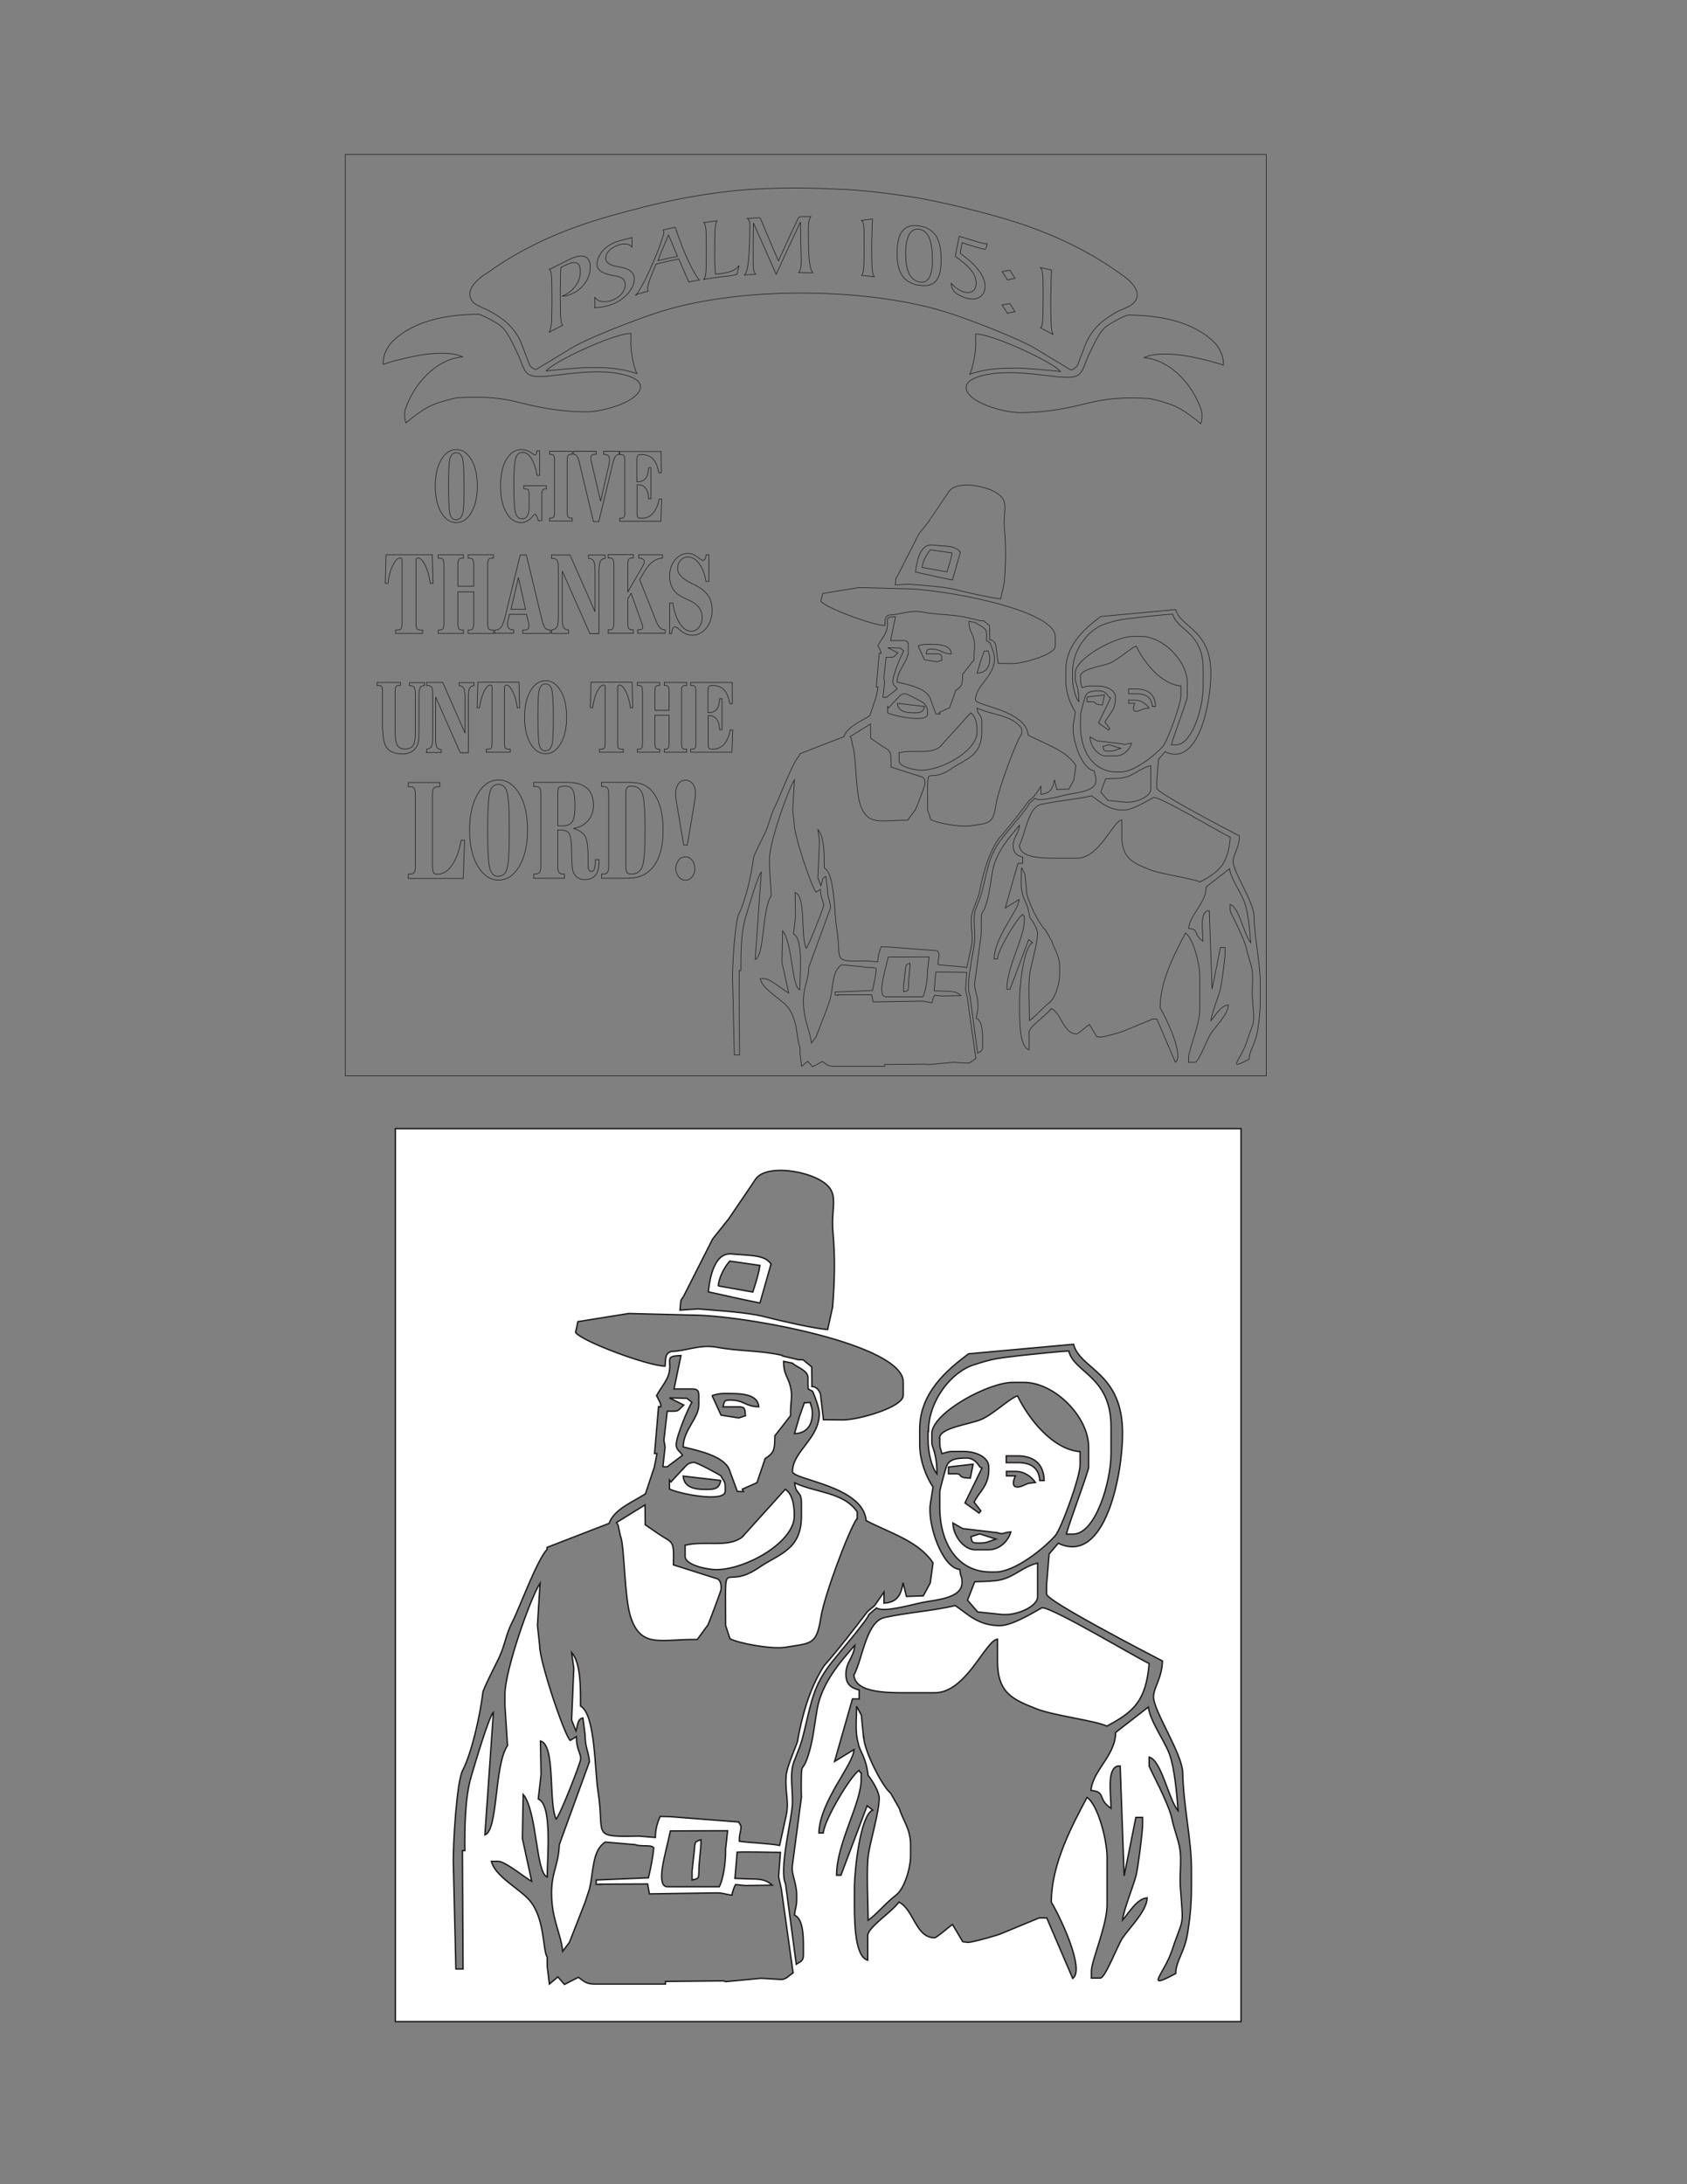 <?xml version="1.0" encoding="UTF-8"?>
<!DOCTYPE svg PUBLIC "-//W3C//DTD SVG 1.1//EN" "http://www.w3.org/Graphics/SVG/1.1/DTD/svg11.dtd">
<!-- Creator: CorelDRAW -->
<svg xmlns="http://www.w3.org/2000/svg" xml:space="preserve" width="8.5in" height="11in" style="shape-rendering:geometricPrecision; text-rendering:geometricPrecision; image-rendering:optimizeQuality; fill-rule:evenodd; clip-rule:evenodd"
viewBox="0 0 8.5 11"
 xmlns:xlink="http://www.w3.org/1999/xlink">
 <rect x="0" y="0" width="8.5" height="11" fill="#808080" stroke="none"/>
 <defs>
  <style type="text/css">
   <![CDATA[
    .str0 {stroke:#1F1A17;stroke-width:0.003}
    .str1 {stroke:#1F1A17;stroke-width:0.007}
    .fil0 {fill:none}
    .fil1 {fill:none;fill-rule:nonzero}
    .fil2 {fill:white}
   ]]>
  </style>
 </defs>
 <g id="Layer_x0020_1">
  <polygon class="fil0 str0" points="1.74,0.778 6.38,0.778 6.38,5.418 1.74,5.418 "/>
  <path class="fil0 str0" d="M4.881 3.112l0.058 0.014 0.016 0 0.031 0.025 0.001 0.071c0.014,-0.001 0.032,0.015 0.032,0.039l0.01 0.08 0.071 0.001c0.054,0 0.217,-0.045 0.217,-0.088l0 -0.048c0,-0.136 -0.574,-0.241 -0.763,-0.241l-0.226 -0.006 -0.183 0.03 -0.009 0.039c0.022,0.032 0.262,0.122 0.322,0.122 0.002,-0.033 0.001,-0.046 0.023,-0.053 0.053,-0 0.101,-0.026 0.164,-0.015 0.087,0.016 0.156,0.011 0.236,0.03zm-0.198 -0.49l-0.054 0.068 -0.106 0.209c-0.006,0.009 -0.009,0.008 -0.01,0.023l-0.002 0.024 0.065 -0.004c0.077,0.006 0.18,0.012 0.241,0.028 0.056,0.014 0.174,0.041 0.225,0.046l0.018 -0.081c0.008,-0.098 0.009,-0.182 0.001,-0.269 -0.009,-0.1 0.032,-0.146 -0.051,-0.19 -0.063,-0.034 -0.194,-0.053 -0.229,-8.66142e-005 -0.01,0.015 -0.098,0.144 -0.099,0.146zm0.156 0.158l-0.04 0.141 -0.06 -0.012 -0.126 -0.028c0.006,-0.056 0.023,-0.142 0.084,-0.136l0.064 0.005c0.039,0.003 0.061,0.009 0.078,0.031zm-0.615 2.232l-0.016 0 0 -0.016 0.188 -0.008c0.009,-0.038 0.016,-0.073 0.019,-0.108 -0.009,-0.013 -0.044,-0.003 -0.066,-0.011l-0.109 -0.01c-0.047,0.032 -0.041,0.102 -0.056,0.169l-0.016 0.048 -0.056 0.145 -0.024 0.032c-0.005,-0.059 -0.04,-0.116 -0.04,-0.209 0,-0.078 0.024,-0.097 0.028,-0.175l0.109 -0.298c-0.003,-0.039 -0.016,-0.05 -0.016,-0.096l-0.008 -0.061c-0.02,0.004 -0.018,0.03 -0.025,0.047l-0.015 -0.04 0.008 -0.187 -0.008 -0.056c0.033,0.038 0.032,0.121 0.032,0.193 0.054,0.028 0.05,0.232 0.063,0.307 0.026,0.161 -0.03,0.165 0.148,0.161l0.059 0.005c0,-0.032 0.009,-0.057 0.017,-0.076l0.035 0.001 0.248 0.019 0.009 0.016c-0.003,0.033 -0.006,0.024 -0.006,0.054 0.031,0.005 0.112,0.008 0.145,0.015l0.022 -0.101c0.014,-0.06 -0.003,-0.084 0.001,-0.151 0.002,-0.029 0.029,-0.087 0.04,-0.122 0.02,-0.112 0.051,-0.206 0.097,-0.274 0.055,-0.062 0.108,-0.132 0.155,-0.194l0.025 -0.021 0.034 -0.05 0 0.04c0.046,-0.004 0.06,-0.026 0.068,-0.073l0.012 0.049 0.061 -0.002 0.025 -0.047 0.01 -0.072c-0.053,-0.079 -0.154,-0.107 -0.241,-0.153 -0.01,-0.126 -0.265,-0.147 -0.265,-0.177 0,-0.073 0.096,-0.118 0.096,-0.209 0,-0.02 -0.017,-0.066 -0.024,-0.08l-0.016 -0.009 -0 -0.015 0 -0.024c0,-0.027 -0.038,-0.037 -0.057,-0.053l-0.032 -0.006c0,0.044 0.014,0.053 0.023,0.084 0.012,0.044 0.001,0.054 0.002,0.111l-0.057 0.072c0,0.054 -0.004,0.061 -0.035,0.082l-0.03 0.086 -0.053 0.024 0.005 0.008 -0.022 -0.001 -0.026 -0.072c-0.015,-0.055 -0.11,-0.075 -0.169,-0.088 0.001,-0.063 0.056,-0.103 0.056,-0.153l0 -0.032c0,-0.018 -0.006,-0.024 -0.024,-0.024l-0.065 -0 0.025 -0.12c-0.064,0.001 -0.03,0.016 -0.045,0.068 -0.007,0.025 -0.031,0.053 -0.044,0.077 0.005,0.009 0.017,0.029 0.016,0.04l-0.009 -0.001 -0.015 0.169 0.009 0.001 -0.009 0.048 -0.032 0.096c-0.044,0.029 -0.113,0.055 -0.131,0.106l-0.224 0.087 0.001 0.006c-0.038,0.041 -0.099,0.209 -0.125,0.261 -0.025,0.049 -0.026,0.081 -0.048,0.128 -0.012,0.025 -0.057,0.113 -0.059,0.126 -0.01,0.085 -0.042,0.222 -0.073,0.281 -0.021,0.041 -0.034,0.262 -0.033,0.329l0.009 0.385 0.026 3.14961e-005 -0.002 -0.425 0.009 -4.72441e-005c-0,-0.078 0,-0.189 0.023,-0.266 0.01,-0.034 0.064,-0.217 0.08,-0.231l-0.031 0.441c0.048,-0.017 0.033,-0.25 0.081,-0.321l-0.009 -0.144 0 -0.04c0,-0.087 0.093,-0.349 0.126,-0.4l-0.009 0.152 0.008 0.073c0,0.06 0.092,0.328 0.11,0.341l0.022 -0.014c0,0.045 0.016,0.059 0.016,0.08 0,0.013 -0.077,0.208 -0.088,0.217 -0.029,-0.059 -0,-0.266 -0.056,-0.281l0.002 0.121 -0.01 0.088c0.051,0.021 0.032,0.212 0.032,0.281 -0.042,-0.015 -0.036,-0.237 -0.087,-0.297l-0.003 0.159 0.034 0.154c-0.023,-0.012 -0.095,-0.072 -0.12,-0.072l-0.024 0c0.013,0.054 0.099,0.098 0.135,0.138 0.058,0.066 0.048,0.179 0.066,0.207l0 0.032 0.008 0.064 0.031 -0.025 0.024 0.027 0.05 -0.026c0.017,0.012 0.027,0.024 0.056,0.024l0.257 0 -8.26772e-005 -0.009 0.209 -0.002 0.008 0.003 0.128 -0.012 0.072 0.004c0.018,0 0.028,-0.014 0.043,-0.024l-0.036 -0.254 -0.006 -0.046 -0.01 -0.045 0.006 -0.088c-0.031,6.29921e-005 -0.127,-0.003 -0.156,-0.001l-0.008 0.094 0.06 0.002c0.038,0 0.055,0.004 0.075,0.022l-0.097 0.002 -0.036 -0.004c-0.003,0.006 -0.011,0.023 -0.013,0.038 -0.025,-0.002 -0.029,-0.008 -0.056,-0.008l-0.241 0.004 -0.007 -0.036 -0.17 0zm0.735 -1.733l0.02 -0.001c0.004,0.018 0.008,0.018 0.008,0.04 0,0.042 -0.021,0.071 -0.064,0.072l0.019 -0.063 0.017 -0.048zm0.189 0.416c-0.032,0.048 -0.117,0.278 -0.129,0.353 -0.016,0.103 -0.031,0.096 -0.13,0.111 -0.049,0.008 -0.168,-0.014 -0.199,-0.031l-0.016 -0.048c0,-0.272 -0.014,-0.117 0.12,-0.209 0.071,-0.049 0.153,-0.063 0.153,-0.185l0 -0.048c0,-0.045 -0.02,-0.028 -0.024,-0.072 0.075,0.036 0.177,0.033 0.225,0.104l0 0.024zm-0.538 0.385l-0.037 0.051c-0.129,-0.003 -0.201,0.034 -0.239,-0.08 -0.023,-0.07 -0.022,-0.261 -0.037,-0.292l-0.008 -0.04 -0.006 -0.009 0.103 -0.064 0.001 0.072 0.048 0.033c0.05,0.035 0.056,0.017 0.054,0.112l0.16 0.051c0.015,0.011 0.011,0.033 0.011,0.038 0,0.004 -0.044,0.12 -0.048,0.128zm-0.161 -0.57l0.008 -0.072 -0.004 -0.024 0.012 -0.104 0.024 0c0.018,0 0.018,-0.006 0.035,-0.022l-0.051 -0.026 0.063 0.002 0.018 0.014c-0.013,0.02 -0.056,0.124 -0.056,0.153 0,0.019 0.013,0.024 0.023,0.039l-0.055 0.042 -0.016 0zm0.072 0.008c0.011,-0.011 0.018,-0.024 0.04,-0.024 0.01,0 0.086,0.041 0.096,0.048 0.009,0.019 0.016,0.018 0.016,0.04l0 0.016c0,0.041 -0.162,0.011 -0.201,-0.008l0 -0.032 0.005 0.007 0.043 -0.047zm0.217 0.241l0.153 -0.169c0.025,0.018 0.032,0.054 0.032,0.096 0,0.094 -0.174,0.193 -0.281,0.193 -0.031,0 -0.112,-0.016 -0.112,-0.048l0 -0.04c0.076,-0.018 0.159,0.011 0.209,-0.032zm-0.177 1.132c0.003,-0.033 0.002,-0.032 0.024,-0.04 0,0.042 -0.008,0.075 -0.008,0.12 0,0.022 -0.006,0.019 -0.024,0.024l0 -0.032 0.008 -0.072zm0.112 0l0.008 -0.072 -0.04 3.93701e-006 -0.166 0.001 -0.019 0.08c-0.007,0.032 -0.03,0.12 0.008,0.12l0.186 0c0.014,-0.027 0.023,-0.086 0.023,-0.128zm-0.026 -2.033l0.124 0.022c0.016,-0.048 0.022,-0.072 0.026,-0.095l-0.109 -0.016c-0.016,0.018 -0.039,0.056 -0.042,0.089zm0.489 1.399c0.031,-0.059 0.044,-0.192 0.11,-0.206 0.086,-0.019 0.172,-0.024 0.254,-0.043 0.046,0.031 0.082,0.072 0.161,0.072 0.051,0 0.147,-0.064 0.153,-0.064 0.039,0 0.326,0.172 0.385,0.201 -0.011,0.135 -0.056,0.174 -0.153,0.225 -0.04,-0.019 -0.191,-0.038 -0.252,-0.062 -0.085,-0.034 -0.142,-0.056 -0.142,-0.171l0 -0.08c-0.043,0.005 -0.113,0.193 -0.225,0.193l-0.12 0c-0.107,0 -0.167,-0.016 -0.171,-0.064zm0.669 0.875l0.024 0 0.093 0.218c0.046,-0.033 -0.049,-0.23 -0.077,-0.274l3.93701e-006 0c0,-0.139 0.078,-0.281 0.128,-0.377 0.038,0.026 0.072,0.151 0.072,0.217l0 0.169c0,0.077 -0.056,0.201 -0.056,0.241l0 0.024 0.032 0c0.018,0 0.061,-0.116 0.08,-0.145 0.026,-0.039 0.087,-0.097 0.088,-0.144 -0.038,0.003 -0.067,0.056 -0.088,0.08 0.003,-0.034 0.037,-0.118 0.048,-0.16 0.006,-0.024 0.024,-0.156 0.024,-0.185l0 -0.024 -0.024 0 -0.042 0.21 -0.014 -0.395 -0.008 0c-0.041,0.011 -0.024,0.104 -0.024,0.153 -0.051,-0.034 -0.016,-0.06 -0.072,-0.064 0.006,-0.072 0.088,-0.125 0.088,-0.209l0.118 -0.092c0.007,0.052 0.058,0.119 0.076,0.171 0.018,0.049 0.026,0.139 0.031,0.202 -0.034,-0.039 -0.059,-0.181 -0.104,-0.193l0 0.032c0,0.006 0.071,0.136 0.082,0.191 0.007,0.033 0.024,0.076 0.029,0.108 0.006,0.04 -0.002,0.094 0.001,0.135 0.012,0.158 0.011,0.104 -0.029,0.228 -0.03,0.09 -0.103,0.147 0.013,0.085 0.001,-0.046 0.031,-0.074 0.042,-0.142 0.008,-0.047 0.014,-0.103 0.014,-0.163l0 -0.072c0,-0.106 -0.028,-0.221 -0.032,-0.346 -0.002,-0.07 -0.105,-0.221 -0.105,-0.273 0,-0.032 0.031,-0.068 0.032,-0.128 -0.047,-0.025 -0.417,-0.216 -0.417,-0.241l0 -0.032 0.009 -0.112 0.033 -0.039c0.171,0.081 0.231,-0.251 0.231,-0.395 0,-0.222 -0.152,-0.229 -0.177,-0.321l-0.378 0.035c-0.079,0.059 -0.176,0.142 -0.176,0.271l0 0.056c0,0.058 0.025,0.117 0.048,0.153l-0.01 0.064c-0.01,0.073 0.044,0.228 0.106,0.233 0.003,0.033 0.008,0.018 0.008,0.048 0,0.056 -0.094,0.061 -0.145,0.072 -0.038,0.008 -0.136,0.037 -0.163,0.019l-0.027 0.024c-0.006,0.021 -0.121,0.154 -0.141,0.181 -0.056,0.074 -0.065,0.125 -0.09,0.231 -0.016,0.069 -0.02,0.068 -0.04,0.121 -0.016,0.043 -0.001,0.107 -0.005,0.156 -0.005,0.063 -0.048,0.231 -0.024,0.281l0.039 0.289c0.014,-0.009 0.025,-0.011 0.025,-0.032l0 -0.032c0,-0.041 -0.002,-0.1 -0.032,-0.112 0.002,-0.025 0.008,-0.029 0.008,-0.056l0 -0.016c0,-0.043 -0.02,-0.078 -0.016,-0.104l0.033 -0.249 -0 -0.024c0,-0.127 0.002,-0.044 0.029,-0.14 0.015,-0.053 0.018,-0.1 0.029,-0.156 0.018,-0.092 0.082,-0.165 0.135,-0.227 -0.004,0.044 -0.032,0.059 -0.032,0.104 0,0.035 0.018,0.049 0.048,0.056l0 0.032 -0.024 0 -0.064 0.225 0.07 -0.043c-0.002,0.055 -0.124,0.186 -0.126,0.3l0.016 0c0.004,-0.048 0.098,-0.205 0.128,-0.225 0.01,0.021 0.008,-0.007 0.008,0.024l0 0.008c0,0.087 -0.088,0.23 -0.088,0.345l0.016 0 0.094 -0.25 0.02 0.015c-0.044,0.017 -0.066,0.216 -0.066,0.283l0 0.024c0,0.07 -0.004,0.219 0.048,0.233l0 -0.088c0,-0.03 0.09,-0.087 0.112,-0.12 0.054,0.027 0.06,0.128 0.128,0.128 0.007,0 0.054,-0.042 0.064,-0.048l0.037 0.062 0.019 0.002c0.017,0 0.113,-0.027 0.12,-0.032l0.136 -0.056zm-0.634 -0.65c0.001,0.05 0.069,0.18 0.096,0.201l0.032 0.056 0 0c0.01,0.036 0.04,0.073 0.04,0.128l0 0.04c0,0.048 -0.023,0.12 -0.051,0.142 -0.04,0.031 -0.072,0.072 -0.101,0.091 0,-0.061 -0.007,-0.186 0.002,-0.239 0.008,-0.051 0.039,-0.151 0.039,-0.202 -0.004,-0.028 -0.025,-0.06 -0.04,-0.08 -0.008,-0.068 -0.031,-0.086 -0.036,-0.117 -0.012,-0.04 -0.005,-0.088 -0.005,-0.132l0.017 0.032 0.008 0.08zm0.458 -0.562c0.075,0 0.107,-0.05 0.169,-0.064l0 0.12c0,0.036 -0.072,0.064 -0.112,0.064l-0.016 0 -0.088 -0.009 -0.036 -0.042 0.025 -0.067 0.059 -0.002zm-0.185 -0.514c0,-0.038 0.109,-0.05 0.15,-0.067 0.044,-0.019 0.105,-0.078 0.131,-0.085 0.037,0.078 0.123,0.192 0.225,0.201l0 0.048c0,0.043 -0.068,0.23 -0.09,0.255 -0.038,0.043 -0.143,0.13 -0.215,0.13l-0.016 0c-0.125,0 -0.185,-0.11 -0.185,-0.233l0 -0.056c0,-0.006 0.02,-0.079 0.023,-0.089 0.009,-0.028 0.038,-0.031 0.073,-0.031 0.025,0 0.038,0.017 0.048,0.032l0.008 0.004 -0.061 0.126 0.05 0.036 0.007 -0.008 -0.025 -0.032c0.019,-0.039 0.053,-0.058 0.053,-0.118l0 -0.008c0,-0.037 -0.048,-0.056 -0.088,-0.056l-0.04 0c-0.022,0 -0.022,0.004 -0.04,0.008 -0.004,-0.018 -0.008,-0.018 -0.008,-0.04l0 -0.016zm-0.04 -0.024c0,-0.11 0.081,-0.213 0.162,-0.239 0.071,-0.023 0.083,-0.023 0.167,-0.033 0.039,-0.005 0.156,-0.017 0.176,-0.017 0.018,0.079 0.153,0.09 0.153,0.273l0 0.096c0,0.101 -0.056,0.289 -0.136,0.289l-0.024 0c0.01,-0.042 0.08,-0.225 0.08,-0.241l0 -0.072c0,-0.11 -0.123,-0.233 -0.233,-0.233l-0.04 0c-0.087,0 -0.286,0.108 -0.291,0.181l0 0.037c0,0.014 0.018,0.035 0.018,0.111 -0.02,-0.023 -0.032,-0.079 -0.032,-0.12l0 -0.032zm0.177 0.401c-0.022,0 -0.019,-0.006 -0.024,-0.023l0.031 -0.01 0.059 0.019c-0.027,0.008 -0.031,0.014 -0.058,0.014l-0.008 0zm-0.008 0.024l0.048 0c0.04,0 0.072,-0.032 0.08,-0.064 -0.029,0.002 -0.026,0.011 -0.048,0.003l-0.126 -0.015 -0.035 -0.02c0.001,0.048 0.041,0.096 0.08,0.096zm-0.947 -0.554l0.032 0.07 0.064 0.01 0.024 -0.008c-0.002,-0.023 0,-0.032 -0.024,-0.032l-0.056 0c0.005,-0.018 0.002,-0.024 0.024,-0.024 0.054,0 0.053,0.023 0.104,0.024 -0.004,-0.051 -0.075,-0.048 -0.128,-0.048 -0.013,0 -0.03,0.004 -0.04,0.008zm0.032 0.305l-0.136 -0.016c0.003,0.04 0.039,0.048 0.08,0.048l0.008 0c0.033,0 0.042,-0.007 0.048,-0.032zm1.028 -0.064l0.04 0c0.049,0 0.077,0.019 0.08,0.064l0.016 0c-0.001,-0.059 -0.036,-0.088 -0.096,-0.088l-0.04 0 0 0.024zm0 0.048l0.032 0c-0.005,0.011 -0.017,0.04 0.008,0.04 0.014,0 0.03,-0.011 0.04,-0.013l0.024 -0.003c-0.014,-0.02 -0.039,-0.04 -0.072,-0.04l-0.032 0 0 0.016zm-0.209 -0.032l-1.5748e-005 0.024 0.024 0c0.031,0 0.001,0.015 0.054,0.016l0.01 -0.05 -0.088 0.01z"/>
  <g id="_59901976">
   <path id="_59906968" class="fil0 str0" d="M2.751 1.869c0.022,-0.005 0.208,-0.021 0.23,-0.018 0.091,0 0.145,0.004 0.23,0.031 -0.015,-0.013 -0.036,-0.124 -0.032,-0.163l0 -0.04c-0.087,0 -0.394,0.144 -0.428,0.19z"/>
   <path id="_59900464" class="fil0 str0" d="M5.344 1.872c-0.022,-0.005 -0.208,-0.021 -0.23,-0.018 -0.091,0 -0.145,0.004 -0.23,0.031 0.015,-0.013 0.036,-0.124 0.032,-0.163l0 -0.04c0.087,0 0.394,0.144 0.428,0.19z"/>
   <path id="_59904664" class="fil0 str0" d="M2.331 1.797c-0.095,0.009 -0.167,0.069 -0.216,0.13 -0.047,0.059 -0.076,0.134 -0.076,0.151 0,0.017 -0.001,0.03 0.006,0.052 0.03,-0.027 0.079,-0.062 0.116,-0.082 0.039,-0.021 0.131,-0.044 0.146,-0.045 0.131,-0.007 0.215,-0.001 0.322,0.027 0.11,0.028 0.215,0.044 0.328,0.044 0.085,0 0.27,-0.054 0.27,-0.127 0,-0.056 -0.133,-0.071 -0.171,-0.073 -0.092,-0.005 -0.172,0.006 -0.266,0.017 -0.158,0.019 -0.137,-0.011 -0.181,-0.108 -0.022,-0.045 -0.049,-0.109 -0.083,-0.139 -0.015,-0.014 -0.099,-0.061 -0.115,-0.061 -0.152,0 -0.326,0.029 -0.436,0.139 -0.02,0.02 -0.048,0.068 -0.044,0.113 0.049,-0.018 0.172,-0.048 0.235,-0.053 0.051,-0.004 0.118,-0.008 0.166,0.016z"/>
   <path id="_59900224" class="fil0 str0" d="M5.764 1.801c0.095,0.009 0.167,0.069 0.216,0.13 0.047,0.059 0.076,0.134 0.076,0.151 0,0.017 0.001,0.03 -0.006,0.052 -0.03,-0.027 -0.079,-0.062 -0.116,-0.082 -0.039,-0.021 -0.131,-0.044 -0.146,-0.045 -0.131,-0.007 -0.215,-0.001 -0.322,0.027 -0.11,0.028 -0.215,0.044 -0.328,0.044 -0.085,0 -0.27,-0.054 -0.27,-0.127 0,-0.056 0.133,-0.071 0.171,-0.073 0.092,-0.005 0.172,0.006 0.266,0.017 0.158,0.019 0.137,-0.011 0.181,-0.108 0.022,-0.045 0.049,-0.109 0.083,-0.139 0.015,-0.014 0.099,-0.061 0.115,-0.061 0.152,0 0.326,0.029 0.436,0.139 0.02,0.02 0.048,0.068 0.044,0.113 -0.049,-0.018 -0.172,-0.048 -0.235,-0.053 -0.051,-0.004 -0.118,-0.008 -0.166,0.016z"/>
   <path id="_59903248" class="fil0 str0" d="M2.45 1.377c-0.044,0.029 -0.12,0.092 -0.062,0.149 0.015,0.014 0.064,0.031 0.089,0.046 0.076,0.044 0.125,0.089 0.155,0.17l0.036 0.095c0.003,0.009 0.026,0.028 0.036,0.022l0.182 -0.11c0.051,-0.031 0.19,-0.088 0.253,-0.112 0.088,-0.034 0.177,-0.067 0.272,-0.091 0.375,-0.096 0.901,-0.092 1.275,0.003 0.095,0.024 0.184,0.057 0.272,0.091 0.062,0.024 0.201,0.081 0.253,0.112l0.182 0.11c0.009,0.005 0.032,-0.014 0.036,-0.022l0.036 -0.095c0.031,-0.081 0.079,-0.126 0.155,-0.17 0.026,-0.015 0.075,-0.031 0.089,-0.046 0.058,-0.057 -0.019,-0.12 -0.062,-0.149 -0.183,-0.132 -0.387,-0.223 -0.625,-0.29 -0.118,-0.033 -0.239,-0.063 -0.363,-0.087 -0.103,-0.02 -0.304,-0.045 -0.403,-0.049 -0.146,-0.007 -0.279,-0.01 -0.425,-0.003 -0.141,0.006 -0.293,0.029 -0.397,0.049 -0.124,0.024 -0.239,0.054 -0.357,0.087 -0.238,0.067 -0.443,0.158 -0.625,0.29zm0.318 0.293c0.005,-0.007 0.008,-0.02 0.01,-0.038 0.001,-0.009 0.002,-0.023 0.002,-0.042 0,-0.018 0.001,-0.042 0.001,-0.07 0,-0.007 0,-0.013 0,-0.02 0,-0.031 -0.001,-0.056 -0.001,-0.075 -0,-0.019 -0.001,-0.033 -0.002,-0.041 -0.002,-0.016 -0.005,-0.025 -0.01,-0.028 0.005,-0.002 0.01,-0.005 0.016,-0.007 0.015,-0.007 0.033,-0.016 0.054,-0.027 0.022,-0.011 0.036,-0.018 0.043,-0.021 0.031,-0.013 0.054,-0.015 0.069,-0.007 0.016,0.008 0.024,0.025 0.024,0.051 0,0.028 -0.008,0.054 -0.025,0.079 -0.017,0.025 -0.039,0.043 -0.066,0.055 -0.01,0.004 -0.018,0.008 -0.027,0.01 -0.008,0.002 -0.016,0.003 -0.023,0.002 0.002,-0.001 0.003,-0.002 0.005,-0.002 0.027,-0.012 0.048,-0.029 0.063,-0.051 0.015,-0.021 0.023,-0.044 0.023,-0.07 0,-0.022 -0.005,-0.036 -0.016,-0.042 -0.011,-0.006 -0.027,-0.005 -0.049,0.005 -0.006,0.003 -0.012,0.006 -0.017,0.008 -0.005,0.003 -0.011,0.006 -0.015,0.008 -0.002,0.007 -0.003,0.024 -0.003,0.048 -0,0.012 -0.001,0.027 -0.001,0.043 0,0.016 -0,0.035 -0,0.056 0,0.031 0,0.055 0.001,0.075 0,0.019 0.001,0.033 0.002,0.041 0.002,0.016 0.005,0.025 0.009,0.028 -0.022,0.011 -0.045,0.023 -0.067,0.035zm0.229 -0.12c0,-0.017 0,-0.034 0,-0.052 0.01,0.012 0.022,0.019 0.037,0.021 0.015,0.002 0.032,-0 0.051,-0.007 0.019,-0.007 0.035,-0.018 0.047,-0.032 0.012,-0.015 0.018,-0.03 0.018,-0.046 0,-0.013 -0.004,-0.023 -0.012,-0.03 -0.008,-0.007 -0.021,-0.012 -0.041,-0.015 -0.002,-0 -0.004,-0.001 -0.006,-0.001 -0.028,-0.005 -0.049,-0.012 -0.062,-0.021 -0.014,-0.009 -0.021,-0.022 -0.021,-0.037 0,-0.023 0.01,-0.045 0.029,-0.067 0.019,-0.021 0.043,-0.037 0.074,-0.047 0.01,-0.003 0.021,-0.006 0.032,-0.009 0.012,-0.003 0.018,-0.004 0.02,-0.005 0.001,-0 0.002,-0.001 0.004,-0.001 0.002,-0 0.004,-0.001 0.005,-0.001 0.004,-0.001 0.008,-0.002 0.012,-0.004 0,0.016 0,0.032 0,0.048 -0.006,-0.008 -0.015,-0.013 -0.026,-0.015 -0.011,-0.002 -0.024,-0 -0.039,0.004 -0.02,0.007 -0.037,0.016 -0.049,0.028 -0.012,0.012 -0.018,0.026 -0.018,0.04 0,0.022 0.022,0.036 0.065,0.043 0.001,0 0.002,0 0.003,0 0.027,0.005 0.047,0.012 0.058,0.022 0.012,0.01 0.018,0.023 0.018,0.039 0,0.025 -0.011,0.049 -0.033,0.074 -0.022,0.024 -0.049,0.043 -0.08,0.054 -0.013,0.005 -0.026,0.008 -0.04,0.011 -0.014,0.003 -0.03,0.005 -0.047,0.005zm0.317 -0.237c0.033,-0.008 0.066,-0.015 0.1,-0.022 -0.008,-0.018 -0.016,-0.036 -0.023,-0.054 -0.008,-0.018 -0.015,-0.036 -0.023,-0.054 -0.009,0.021 -0.018,0.043 -0.027,0.065 -0.009,0.022 -0.018,0.043 -0.026,0.065zm-0.11 0.175c0.015,-0.022 0.03,-0.047 0.045,-0.076 0.007,-0.015 0.015,-0.031 0.023,-0.048 0.008,-0.018 0.016,-0.037 0.025,-0.057 0.007,-0.017 0.013,-0.033 0.019,-0.047 0.006,-0.015 0.011,-0.029 0.015,-0.042 0.009,-0.026 0.014,-0.041 0.014,-0.046 0,-0.002 -0,-0.005 -0.001,-0.007 -0.001,-0.002 -0.002,-0.004 -0.003,-0.007 0.02,-0.005 0.041,-0.009 0.061,-0.013 0.012,0.034 0.023,0.066 0.034,0.094 0.011,0.028 0.022,0.054 0.033,0.077 0.011,0.023 0.021,0.043 0.03,0.058 0.009,0.016 0.017,0.028 0.025,0.036 -0.018,0.003 -0.036,0.006 -0.054,0.01 -0.008,-0.019 -0.016,-0.038 -0.025,-0.058 -0.008,-0.019 -0.016,-0.038 -0.025,-0.058 -0.039,0.008 -0.077,0.017 -0.115,0.026 -0.007,0.018 -0.014,0.036 -0.021,0.053 -0,0 -0,0.001 -0.001,0.001 -0.013,0.033 -0.02,0.056 -0.02,0.069 0,0.002 0,0.004 0.001,0.006 0,0.002 0.001,0.005 0.002,0.007 -0.021,0.006 -0.042,0.012 -0.063,0.018zm0.342 -0.367c0.022,-0.003 0.044,-0.006 0.067,-0.009 -0.004,0.005 -0.007,0.015 -0.009,0.031 -0.001,0.008 -0.002,0.02 -0.002,0.037 -0,0.017 -0.001,0.038 -0.001,0.063 0,0.006 0,0.012 0,0.018 0,0.016 0,0.031 0,0.044 0,0.013 0.001,0.025 0.001,0.036 0.001,0.021 0.002,0.035 0.003,0.04 0.003,-0 0.006,-0.001 0.01,-0.001 0.004,-0 0.009,-0.001 0.016,-0.002 0.025,-0.003 0.045,-0.008 0.059,-0.014 0.014,-0.006 0.025,-0.015 0.034,-0.027 -0.004,0.015 -0.007,0.03 -0.011,0.045 -0.007,0.002 -0.014,0.003 -0.022,0.005 -0.008,0.002 -0.017,0.003 -0.027,0.004 -0.007,0.001 -0.022,0.002 -0.045,0.005 -0.023,0.003 -0.041,0.006 -0.056,0.008 -0.006,0.001 -0.012,0.002 -0.017,0.003 0.005,-0.005 0.008,-0.016 0.01,-0.031 0.001,-0.008 0.002,-0.02 0.002,-0.037 0,-0.017 0.001,-0.038 0.001,-0.064 0,-0.006 0,-0.012 0,-0.018 0,-0.028 -0.001,-0.051 -0.001,-0.069 -0,-0.018 -0.001,-0.031 -0.002,-0.038 -0.002,-0.015 -0.005,-0.025 -0.01,-0.029zm0.364 0.259c-0.019,-0.043 -0.038,-0.086 -0.057,-0.129 -0.019,-0.043 -0.038,-0.086 -0.057,-0.128 -0,0.032 -0.001,0.065 -0.001,0.097 0,0.032 -0,0.064 -0,0.097 0,0.005 0,0.009 0,0.014 0,0.013 0.001,0.024 0.003,0.031 0.002,0.007 0.005,0.013 0.009,0.019 -0.019,0.001 -0.037,0.003 -0.056,0.004 0.009,-0.008 0.016,-0.032 0.02,-0.072 0.002,-0.02 0.004,-0.045 0.005,-0.076 0.001,-0.03 0.002,-0.066 0.002,-0.107 0,-0.008 -0.001,-0.014 -0.003,-0.018 -0.002,-0.004 -0.005,-0.009 -0.01,-0.012 0.018,-0.001 0.036,-0.002 0.055,-0.003 0.005,-0 0.007,5.90551e-005 0.009,0.001 0.001,0.001 0.003,0.003 0.004,0.006 0.014,0.035 0.03,0.07 0.044,0.105 0.015,0.035 0.03,0.07 0.045,0.105 0.016,-0.036 0.033,-0.071 0.049,-0.107 0.016,-0.035 0.033,-0.071 0.05,-0.106 0.002,-0.004 0.004,-0.007 0.006,-0.008 0.002,-0.001 0.005,-0.002 0.01,-0.002 0.016,0 0.032,0 0.048,0 -0.004,0.005 -0.007,0.013 -0.009,0.023 -0.002,0.011 -0.003,0.026 -0.003,0.046 0,0.037 0.001,0.068 0.001,0.094 0.001,0.026 0.002,0.046 0.004,0.061 0.003,0.029 0.009,0.049 0.018,0.059 -0.024,-0 -0.048,-0.001 -0.072,-0.001 0.005,-0.006 0.008,-0.014 0.01,-0.023 0.002,-0.009 0.003,-0.023 0.003,-0.04 0,-0 -0,-0.001 -0,-0.003 -0,-0.011 -0.001,-0.023 -0.001,-0.035 -0.001,-0.026 -0.001,-0.051 -0.002,-0.077 -0,-0.026 -0.001,-0.052 -0.001,-0.077 -0.021,0.044 -0.041,0.088 -0.062,0.132 -0.02,0.044 -0.041,0.088 -0.061,0.133zm0.431 0.007c0.005,-0.004 0.008,-0.014 0.01,-0.031 0.001,-0.008 0.002,-0.022 0.002,-0.04 0.001,-0.018 0.001,-0.042 0.001,-0.07 0,-0.006 0,-0.013 0,-0.019 0,-0.008 0,-0.016 0,-0.024 0,-0.036 -0.001,-0.059 -0.003,-0.07 -0.002,-0.011 -0.005,-0.019 -0.01,-0.023 0.018,-0.002 0.036,-0.005 0.055,-0.007 -0.001,0.017 -0.001,0.033 -0.002,0.049 -0,0.015 -0.001,0.03 -0.001,0.043 -0.001,0.027 -0.001,0.045 -0.001,0.055 0,0.029 0,0.053 0.001,0.072 0.001,0.019 0.001,0.032 0.002,0.04 0.002,0.016 0.005,0.027 0.01,0.032 -0.022,-0.003 -0.043,-0.005 -0.064,-0.007zm0.223 -0.101c0,0.02 0.001,0.038 0.004,0.053 0.003,0.016 0.007,0.029 0.013,0.04 0.011,0.022 0.028,0.036 0.05,0.041 0.022,0.005 0.039,-0.002 0.05,-0.021 0.006,-0.009 0.01,-0.022 0.013,-0.037 0.003,-0.015 0.004,-0.034 0.004,-0.055 0,-0.023 -0.001,-0.044 -0.004,-0.062 -0.003,-0.018 -0.006,-0.033 -0.012,-0.046 -0.01,-0.025 -0.026,-0.04 -0.048,-0.044 -0.023,-0.004 -0.041,0.004 -0.053,0.026 -0.006,0.011 -0.011,0.025 -0.014,0.043 -0.003,0.017 -0.004,0.038 -0.004,0.061zm0.059 0.15c-0.035,-0.008 -0.062,-0.024 -0.078,-0.049 -0.008,-0.013 -0.015,-0.028 -0.019,-0.047 -0.004,-0.018 -0.006,-0.04 -0.006,-0.064 0,-0.028 0.002,-0.051 0.007,-0.07 0.005,-0.019 0.012,-0.034 0.022,-0.045 0.019,-0.022 0.049,-0.03 0.09,-0.022 0.036,0.007 0.062,0.025 0.079,0.052 0.008,0.014 0.014,0.03 0.018,0.05 0.004,0.02 0.006,0.043 0.006,0.069 0,0.026 -0.003,0.048 -0.007,0.066 -0.005,0.018 -0.012,0.032 -0.022,0.042 -0.019,0.02 -0.049,0.025 -0.089,0.017zm0.21 -0.246c0.012,0.004 0.023,0.007 0.036,0.011 0.012,0.004 0.025,0.007 0.037,0.011 0.019,0.006 0.034,0.01 0.045,0.013 0.011,0.003 0.019,0.003 0.023,0.002 -0,0.005 -0.001,0.009 -0.003,0.014 -0.002,0.005 -0.004,0.01 -0.007,0.015 -0.006,-0.001 -0.014,-0.002 -0.023,-0.005 -0.009,-0.002 -0.023,-0.007 -0.041,-0.012 -0.015,-0.005 -0.026,-0.008 -0.033,-0.01 -0.007,-0.002 -0.013,-0.005 -0.019,-0.007 -0.004,0.018 -0.007,0.035 -0.01,0.053 0.043,0.032 0.075,0.061 0.095,0.089 0.02,0.027 0.03,0.053 0.03,0.077 0,0.026 -0.009,0.045 -0.028,0.056 -0.019,0.011 -0.042,0.012 -0.07,0.003 -0.024,-0.008 -0.042,-0.017 -0.054,-0.029 -0.012,-0.012 -0.018,-0.026 -0.018,-0.044 0.01,0.011 0.02,0.02 0.03,0.027 0.011,0.007 0.022,0.013 0.033,0.016 0.018,0.006 0.033,0.004 0.045,-0.004 0.012,-0.008 0.017,-0.022 0.017,-0.042 0,-0.02 -0.008,-0.042 -0.025,-0.063 -0.017,-0.022 -0.044,-0.045 -0.08,-0.07 0.003,-0.017 0.007,-0.034 0.01,-0.05 0.003,-0.017 0.007,-0.034 0.01,-0.05zm0.243 0.388c-0.009,-0.014 -0.018,-0.028 -0.027,-0.042 0.013,-0.003 0.026,-0.005 0.04,-0.007 0.008,0.014 0.016,0.027 0.025,0.041 -0.013,0.002 -0.025,0.005 -0.038,0.007zm0 -0.169c-0.009,-0.014 -0.018,-0.028 -0.027,-0.041 0.013,-0.003 0.026,-0.005 0.04,-0.007 0.008,0.013 0.016,0.027 0.025,0.041 -0.013,0.003 -0.025,0.005 -0.038,0.008zm0.167 0.242c0.005,-0.002 0.008,-0.012 0.01,-0.029 0.001,-0.009 0.002,-0.023 0.002,-0.043 0,-0.02 0.001,-0.045 0.001,-0.076 0,-0.007 0,-0.014 0,-0.021 0,-0.009 0,-0.018 0,-0.027 0,-0.039 -0.001,-0.065 -0.003,-0.078 -0.002,-0.013 -0.005,-0.023 -0.01,-0.029 0.018,0.004 0.036,0.008 0.055,0.012 -0.001,0.019 -0.001,0.036 -0.002,0.053 -0,0.017 -0.001,0.032 -0.001,0.047 -0.001,0.029 -0.001,0.05 -0.001,0.061 0,0.032 0,0.059 0.001,0.08 0,0.021 0.001,0.036 0.002,0.045 0.002,0.019 0.005,0.032 0.01,0.039 -0.022,-0.011 -0.043,-0.023 -0.064,-0.034z"/>
  </g>
  <g id="_60353400">
   <path id="_59903848" class="fil1 str0" d="M2.299 2.617c0.015,0 0.025,-0.009 0.031,-0.027 0.006,-0.018 0.008,-0.059 0.008,-0.122l0 -0.027c0,-0.072 -0.003,-0.116 -0.008,-0.134 -0.006,-0.018 -0.016,-0.027 -0.031,-0.027 -0.015,0 -0.025,0.009 -0.031,0.027 -0.006,0.018 -0.008,0.065 -0.008,0.142 0,0.077 0.003,0.124 0.008,0.142 0.006,0.018 0.016,0.027 0.031,0.027zm0 -0.353c0.031,0 0.056,0.017 0.076,0.051 0.02,0.034 0.03,0.078 0.03,0.133 0,0.054 -0.01,0.099 -0.03,0.133 -0.02,0.034 -0.045,0.051 -0.076,0.051 -0.031,0 -0.056,-0.017 -0.076,-0.051 -0.02,-0.034 -0.03,-0.079 -0.03,-0.133 0,-0.054 0.01,-0.099 0.03,-0.133 0.02,-0.034 0.046,-0.051 0.076,-0.051zm0.414 0.36c-0.001,-0.001 -0.001,-0.003 -0.002,-0.006 -0.006,-0.02 -0.011,-0.029 -0.015,-0.029 -0.001,0 -0.004,0.003 -0.009,0.008 -0.019,0.023 -0.039,0.035 -0.061,0.035 -0.031,0 -0.056,-0.017 -0.075,-0.051 -0.02,-0.034 -0.029,-0.079 -0.029,-0.134 0,-0.055 0.01,-0.099 0.029,-0.133 0.02,-0.033 0.045,-0.05 0.077,-0.05 0.016,0 0.031,0.005 0.045,0.014 0.014,0.01 0.022,0.014 0.022,0.014 0.003,0 0.005,-0.002 0.007,-0.005 0.001,-0.003 0.002,-0.009 0.003,-0.016l0.014 -0 0 0.123 -0.013 0c-0.007,-0.038 -0.017,-0.066 -0.029,-0.086 -0.013,-0.02 -0.027,-0.03 -0.044,-0.03 -0.016,0 -0.027,0.009 -0.034,0.028 -0.006,0.019 -0.01,0.061 -0.01,0.129 0,0.08 0.003,0.13 0.009,0.149 0.006,0.019 0.017,0.029 0.033,0.029 0.012,0 0.02,-0.005 0.026,-0.015 0.006,-0.01 0.009,-0.025 0.009,-0.045l0 -0.062c0,-0.011 -0.001,-0.019 -0.004,-0.023 -0.003,-0.004 -0.008,-0.006 -0.016,-0.006l-0.007 0 0 -0.016 0.114 0 0 0.016 -0.003 0c-0.007,0 -0.013,0.002 -0.016,0.006 -0.003,0.004 -0.004,0.012 -0.004,0.023l0 0.131 -0.015 0zm0.145 -0.044c0,0.011 0.001,0.019 0.004,0.023 0.003,0.004 0.008,0.006 0.016,0.006l0.005 0 0 0.015 -0.114 0 0 -0.015 0.005 0c0.008,0 0.013,-0.002 0.016,-0.006 0.003,-0.004 0.004,-0.012 0.004,-0.023l0 -0.263c0,-0.011 -0.001,-0.019 -0.004,-0.023 -0.003,-0.004 -0.008,-0.006 -0.016,-0.006l-0.005 0 0 -0.015 0.114 0 0 0.015 -0.005 0c-0.008,0 -0.013,0.002 -0.016,0.006 -0.003,0.004 -0.004,0.012 -0.004,0.023l0 0.263zm0.132 0.047l-0.071 -0.298c-0.004,-0.016 -0.008,-0.026 -0.012,-0.032 -0.004,-0.006 -0.01,-0.009 -0.018,-0.009l0 -0.015 0.115 0 0 0.015 -0.008 0c-0.006,0 -0.011,0.002 -0.014,0.004 -0.003,0.003 -0.005,0.008 -0.005,0.014 0,0.002 0,0.004 0,0.006 0,0.002 0.001,0.006 0.002,0.011l0.047 0.201 0.04 -0.174c0.002,-0.007 0.003,-0.013 0.004,-0.02 0.001,-0.006 0.001,-0.012 0.001,-0.016 0,-0.009 -0.002,-0.016 -0.007,-0.02 -0.004,-0.004 -0.011,-0.006 -0.021,-0.006l-0.002 0 0 -0.015 0.079 0 0 0.015c-0.008,0.001 -0.015,0.004 -0.019,0.01 -0.004,0.006 -0.009,0.017 -0.013,0.034l-0.071 0.295 -0.029 0zm0.132 -0.002l0 -0.015 0.006 0c0.008,0 0.013,-0.002 0.016,-0.006 0.003,-0.004 0.004,-0.012 0.004,-0.023l0 -0.263c0,-0.011 -0.001,-0.019 -0.004,-0.023 -0.003,-0.004 -0.008,-0.006 -0.016,-0.006l-0.006 0 0 -0.015 0.209 0 0.001 0.107 -0.012 0c-0.007,-0.033 -0.017,-0.057 -0.031,-0.071 -0.014,-0.014 -0.034,-0.021 -0.06,-0.021 -0.008,0 -0.013,0.002 -0.016,0.006 -0.003,0.004 -0.004,0.011 -0.004,0.023l0 0.108 0.005 0c0.017,0 0.03,-0.006 0.039,-0.017 0.009,-0.011 0.014,-0.029 0.015,-0.053l0.012 0 0 0.156 -0.012 0c-0.001,-0.023 -0.006,-0.041 -0.015,-0.053 -0.009,-0.012 -0.022,-0.018 -0.039,-0.018l-0.004 0 0 0.142c0,0.012 0.001,0.019 0.004,0.022 0.003,0.003 0.008,0.005 0.017,0.005 0.024,0 0.044,-0.008 0.059,-0.025 0.015,-0.017 0.026,-0.041 0.031,-0.072l0.013 0 -0.004 0.112 -0.208 0z"/>
   <path id="_59901496" class="fil1 str0" d="M2.026 2.829c0,-0.007 -0.001,-0.012 -0.002,-0.015 -0.002,-0.003 -0.004,-0.004 -0.008,-0.004 -0.012,0 -0.024,0.012 -0.036,0.036 -0.012,0.024 -0.021,0.055 -0.025,0.092l-0.014 0 0.004 -0.144 0.233 0 0.004 0.144 -0.014 0c-0.005,-0.037 -0.014,-0.068 -0.026,-0.092 -0.012,-0.024 -0.024,-0.036 -0.036,-0.036 -0.004,0 -0.006,0.001 -0.008,0.004 -0.002,0.003 -0.002,0.008 -0.002,0.015l0 0.311c0,0.013 0.002,0.021 0.005,0.026 0.003,0.005 0.009,0.007 0.018,0.007l0.01 0 0 0.017 -0.136 0 0 -0.017 0.01 0c0.009,0 0.015,-0.002 0.018,-0.007 0.003,-0.005 0.005,-0.013 0.005,-0.026l0 -0.311zm0.281 0.152l0 0.159c0,0.013 0.002,0.021 0.005,0.026 0.003,0.005 0.009,0.007 0.018,0.007l0.005 0 0 0.017 -0.127 0 0 -0.017 0.006 0c0.009,0 0.015,-0.002 0.018,-0.007 0.003,-0.005 0.005,-0.013 0.005,-0.026l0 -0.296c0,-0.013 -0.002,-0.021 -0.005,-0.026 -0.003,-0.005 -0.009,-0.007 -0.018,-0.007l-0.006 0 0 -0.017 0.127 0 0 0.017 -0.005 0c-0.009,0 -0.015,0.002 -0.018,0.007 -0.003,0.005 -0.005,0.013 -0.005,0.026l0 0.108 0.08 0 0 -0.108c0,-0.013 -0.002,-0.021 -0.005,-0.026 -0.003,-0.005 -0.009,-0.007 -0.018,-0.007l-0.005 0 0 -0.017 0.127 0 0 0.017 -0.006 0c-0.009,0 -0.015,0.002 -0.018,0.007 -0.003,0.005 -0.005,0.013 -0.005,0.026l0 0.296c0,0.013 0.002,0.021 0.005,0.026 0.003,0.005 0.009,0.007 0.018,0.007l0.006 0 0 0.017 -0.127 0 0 -0.017 0.005 0c0.009,0 0.015,-0.002 0.018,-0.007 0.003,-0.005 0.005,-0.013 0.005,-0.026l0 -0.159 -0.08 0zm0.186 0.209l0 -0.017 0.003 0c0.012,0 0.021,-0.005 0.029,-0.015 0.008,-0.01 0.014,-0.028 0.02,-0.052l0.076 -0.311 0.031 0 0.079 0.328c0.005,0.02 0.01,0.033 0.016,0.04 0.006,0.007 0.015,0.01 0.026,0.01l0 0.017 -0.139 0 0 -0.017c0.001,0 0.002,9.44882e-005 0.004,0 0.001,0 0.003,0 0.003,0 0.008,0 0.014,-0.002 0.018,-0.005 0.004,-0.003 0.006,-0.008 0.006,-0.014 0,-0.004 -0,-0.008 -0.001,-0.011 -0,-0.004 -0.001,-0.007 -0.002,-0.011l-0.009 -0.038 -0.086 0 -0.006 0.024c-0.001,0.006 -0.002,0.01 -0.003,0.014 -0.001,0.003 -0.001,0.007 -0.001,0.009 0,0.01 0.002,0.018 0.007,0.023 0.005,0.005 0.012,0.008 0.021,0.008l0.003 0 0 0.017 -0.096 0zm0.081 -0.122l0.074 0 -0.036 -0.159 -0.037 0.159zm0.205 0.122l0 -0.017c0.013,-0.002 0.022,-0.007 0.027,-0.015 0.005,-0.008 0.007,-0.025 0.007,-0.049l0 -0.25c0,-0.019 -0.002,-0.032 -0.007,-0.038 -0.004,-0.006 -0.013,-0.009 -0.025,-0.009l-0.002 0 0 -0.017 0.093 0 0.126 0.286 0 -0.204c0,-0.025 -0.002,-0.042 -0.007,-0.051 -0.005,-0.009 -0.014,-0.014 -0.026,-0.014l-0 -0.017 0.084 0 0 0.017c-0.012,0.001 -0.02,0.006 -0.024,0.015 -0.004,0.009 -0.007,0.026 -0.007,0.05l0 0.314 -0.046 0 -0.139 -0.315 0 0.232c0,0.027 0.002,0.044 0.007,0.052 0.005,0.008 0.013,0.012 0.025,0.013l0 0.017 -0.084 0zm0.383 -0.207l0.075 -0.129c0.003,-0.005 0.005,-0.01 0.007,-0.014 0.002,-0.004 0.002,-0.008 0.002,-0.011 0,-0.006 -0.002,-0.01 -0.006,-0.013 -0.004,-0.003 -0.01,-0.005 -0.018,-0.005l-0.004 0 0 -0.017 0.12 0 0 0.017c-0.017,0 -0.033,0.006 -0.049,0.018 -0.016,0.012 -0.03,0.029 -0.043,0.051l-0.023 0.039 0.081 0.204c0.007,0.018 0.014,0.031 0.021,0.038 0.007,0.007 0.015,0.011 0.025,0.011l0.002 0 0 0.017 -0.139 0 0 -0.017 0.004 0c0.007,0 0.013,-0.001 0.016,-0.003 0.003,-0.002 0.005,-0.006 0.005,-0.011 0,-0.002 -0,-0.005 -0.001,-0.008 -0.001,-0.003 -0.002,-0.006 -0.003,-0.01l-0.054 -0.152 -0.017 0.028 0 0.123c0,0.013 0.002,0.021 0.005,0.026 0.003,0.005 0.009,0.007 0.018,0.007l0.005 0 0 0.017 -0.127 0 0 -0.017 0.006 0c0.009,0 0.015,-0.002 0.018,-0.007 0.003,-0.005 0.005,-0.013 0.005,-0.026l0 -0.296c0,-0.013 -0.002,-0.021 -0.005,-0.026 -0.003,-0.005 -0.009,-0.007 -0.018,-0.007l-0.006 0 0 -0.017 0.127 0 0 0.017 -0.005 0c-0.009,0 -0.015,0.002 -0.018,0.007 -0.003,0.005 -0.005,0.013 -0.005,0.026l0 0.139zm0.212 0.207l0 -0.153 0.016 0c0.007,0.044 0.019,0.079 0.036,0.104 0.017,0.025 0.036,0.038 0.057,0.038 0.016,0 0.029,-0.007 0.039,-0.02 0.01,-0.013 0.016,-0.03 0.016,-0.05 0,-0.017 -0.005,-0.032 -0.014,-0.046 -0.009,-0.013 -0.023,-0.025 -0.042,-0.035 -0.006,-0.003 -0.014,-0.007 -0.025,-0.012 -0.022,-0.01 -0.037,-0.019 -0.047,-0.027 -0.012,-0.011 -0.021,-0.023 -0.027,-0.038 -0.006,-0.014 -0.009,-0.031 -0.009,-0.049 0,-0.033 0.009,-0.06 0.027,-0.082 0.018,-0.022 0.04,-0.033 0.066,-0.033 0.015,0 0.031,0.006 0.047,0.018 0.016,0.012 0.025,0.018 0.027,0.018 0.004,0 0.008,-0.003 0.011,-0.008 0.003,-0.005 0.005,-0.012 0.006,-0.021l0.014 0 0 0.134 -0.015 0c-0.006,-0.036 -0.017,-0.066 -0.034,-0.089 -0.017,-0.023 -0.036,-0.034 -0.057,-0.034 -0.014,0 -0.027,0.006 -0.037,0.017 -0.01,0.011 -0.015,0.025 -0.015,0.042 0,0.027 0.025,0.052 0.074,0.076l0.007 0.003c0.034,0.016 0.058,0.035 0.072,0.055 0.014,0.02 0.021,0.046 0.021,0.076 0,0.035 -0.01,0.064 -0.029,0.089 -0.02,0.024 -0.043,0.036 -0.071,0.036 -0.01,0 -0.02,-0.002 -0.031,-0.006 -0.01,-0.004 -0.02,-0.011 -0.03,-0.019 -0.001,-0.001 -0.003,-0.003 -0.006,-0.005 -0.009,-0.008 -0.015,-0.012 -0.02,-0.012 -0.005,0 -0.008,0.003 -0.011,0.008 -0.003,0.006 -0.005,0.014 -0.006,0.026l-0.013 0z"/>
   <path id="_60354168" class="fil1 str0" d="M1.927 3.676l0 -0.195c0,-0.011 -0.001,-0.019 -0.004,-0.023 -0.003,-0.004 -0.008,-0.006 -0.016,-0.006l-0.007 0 0 -0.015 0.118 0 0 0.015 -0.007 0c-0.008,0 -0.013,0.002 -0.016,0.006 -0.003,0.004 -0.004,0.012 -0.004,0.023l0 0.206c0,0.033 0.004,0.055 0.011,0.067 0.008,0.012 0.021,0.018 0.039,0.018 0.019,0 0.032,-0.006 0.04,-0.017 0.008,-0.011 0.012,-0.034 0.012,-0.068l0 -0.184c0,-0.022 -0.002,-0.035 -0.006,-0.041 -0.004,-0.006 -0.012,-0.009 -0.024,-0.009l-0 -0.015 0.075 0 0 0.015c-0.01,0 -0.018,0.003 -0.021,0.01 -0.004,0.007 -0.006,0.02 -0.006,0.041l0 0.176c0,0.023 -0.001,0.04 -0.002,0.05 -0.001,0.01 -0.004,0.018 -0.007,0.025 -0.006,0.013 -0.016,0.024 -0.028,0.031 -0.013,0.007 -0.027,0.011 -0.045,0.011 -0.036,0 -0.061,-0.009 -0.077,-0.027 -0.015,-0.018 -0.023,-0.049 -0.023,-0.093zm0.223 0.112l0 -0.015c0.012,-0.002 0.019,-0.006 0.024,-0.013 0.004,-0.007 0.006,-0.022 0.006,-0.044l0 -0.222c0,-0.017 -0.002,-0.029 -0.006,-0.034 -0.004,-0.005 -0.011,-0.008 -0.023,-0.008l-0.002 0 0 -0.015 0.082 0 0.112 0.255 0 -0.181c0,-0.022 -0.002,-0.037 -0.007,-0.045 -0.004,-0.008 -0.012,-0.012 -0.023,-0.013l-0 -0.015 0.075 0 0 0.015c-0.01,0.001 -0.018,0.005 -0.022,0.013 -0.004,0.008 -0.006,0.023 -0.006,0.045l0 0.28 -0.041 0 -0.124 -0.281 0 0.207c0,0.024 0.002,0.039 0.006,0.046 0.004,0.007 0.011,0.011 0.022,0.012l0 0.015 -0.075 0zm0.33 -0.321c0,-0.006 -0.001,-0.01 -0.002,-0.013 -0.001,-0.003 -0.004,-0.004 -0.007,-0.004 -0.011,0 -0.021,0.011 -0.032,0.032 -0.011,0.022 -0.018,0.049 -0.023,0.082l-0.012 0 0.004 -0.128 0.207 0 0.003 0.128 -0.012 0c-0.004,-0.033 -0.012,-0.061 -0.023,-0.082 -0.011,-0.022 -0.021,-0.032 -0.032,-0.032 -0.003,0 -0.005,0.001 -0.007,0.004 -0.001,0.003 -0.002,0.007 -0.002,0.013l0 0.277c0,0.011 0.001,0.019 0.004,0.023 0.003,0.004 0.008,0.006 0.016,0.006l0.009 0 0 0.015 -0.121 0 0 -0.015 0.009 0c0.008,0 0.013,-0.002 0.016,-0.006 0.003,-0.004 0.004,-0.012 0.004,-0.023l0 -0.277zm0.269 0.314c0.015,0 0.025,-0.009 0.031,-0.027 0.006,-0.018 0.008,-0.059 0.008,-0.122l0 -0.027c0,-0.072 -0.003,-0.116 -0.008,-0.134 -0.006,-0.018 -0.016,-0.027 -0.031,-0.027 -0.015,0 -0.025,0.009 -0.031,0.027 -0.006,0.018 -0.008,0.065 -0.008,0.142 0,0.077 0.003,0.124 0.008,0.142 0.006,0.018 0.016,0.027 0.031,0.027zm0 -0.353c0.031,0 0.056,0.017 0.076,0.051 0.02,0.034 0.03,0.078 0.03,0.133 0,0.054 -0.01,0.099 -0.03,0.133 -0.02,0.034 -0.045,0.051 -0.076,0.051 -0.031,0 -0.056,-0.017 -0.076,-0.051 -0.02,-0.034 -0.03,-0.079 -0.03,-0.133 0,-0.054 0.01,-0.099 0.03,-0.133 0.02,-0.034 0.046,-0.051 0.076,-0.051zm0.301 0.039c0,-0.006 -0.001,-0.01 -0.002,-0.013 -0.001,-0.003 -0.004,-0.004 -0.007,-0.004 -0.011,0 -0.021,0.011 -0.032,0.032 -0.011,0.022 -0.018,0.049 -0.023,0.082l-0.012 0 0.004 -0.128 0.207 0 0.003 0.128 -0.012 0c-0.004,-0.033 -0.012,-0.061 -0.023,-0.082 -0.011,-0.022 -0.021,-0.032 -0.032,-0.032 -0.003,0 -0.005,0.001 -0.007,0.004 -0.001,0.003 -0.002,0.007 -0.002,0.013l0 0.277c0,0.011 0.001,0.019 0.004,0.023 0.003,0.004 0.008,0.006 0.016,0.006l0.009 0 0 0.015 -0.121 0 0 -0.015 0.009 0c0.008,0 0.013,-0.002 0.016,-0.006 0.003,-0.004 0.004,-0.012 0.004,-0.023l0 -0.277zm0.25 0.135l0 0.142c0,0.011 0.001,0.019 0.004,0.023 0.003,0.004 0.008,0.006 0.016,0.006l0.004 0 0 0.015 -0.113 0 0 -0.015 0.006 0c0.008,0 0.013,-0.002 0.016,-0.006 0.003,-0.004 0.004,-0.012 0.004,-0.023l0 -0.263c0,-0.011 -0.001,-0.019 -0.004,-0.023 -0.003,-0.004 -0.008,-0.006 -0.016,-0.006l-0.006 0 0 -0.015 0.113 0 0 0.015 -0.004 0c-0.008,0 -0.013,0.002 -0.016,0.006 -0.003,0.004 -0.004,0.012 -0.004,0.023l0 0.096 0.071 0 0 -0.096c0,-0.011 -0.001,-0.019 -0.004,-0.023 -0.003,-0.004 -0.008,-0.006 -0.016,-0.006l-0.004 0 0 -0.015 0.113 0 0 0.015 -0.006 0c-0.008,0 -0.013,0.002 -0.016,0.006 -0.003,0.004 -0.004,0.012 -0.004,0.023l0 0.263c0,0.011 0.001,0.019 0.004,0.023 0.003,0.004 0.008,0.006 0.016,0.006l0.006 0 0 0.015 -0.113 0 0 -0.015 0.004 0c0.008,0 0.013,-0.002 0.016,-0.006 0.003,-0.004 0.004,-0.012 0.004,-0.023l0 -0.142 -0.071 0zm0.18 0.186l0 -0.015 0.006 0c0.008,0 0.013,-0.002 0.016,-0.006 0.003,-0.004 0.004,-0.012 0.004,-0.023l0 -0.263c0,-0.011 -0.001,-0.019 -0.004,-0.023 -0.003,-0.004 -0.008,-0.006 -0.016,-0.006l-0.006 0 0 -0.015 0.209 0 0.001 0.107 -0.012 0c-0.007,-0.033 -0.017,-0.057 -0.031,-0.071 -0.014,-0.014 -0.034,-0.021 -0.06,-0.021 -0.008,0 -0.013,0.002 -0.016,0.006 -0.003,0.004 -0.004,0.011 -0.004,0.023l0 0.108 0.005 0c0.017,0 0.03,-0.006 0.039,-0.017 0.009,-0.011 0.014,-0.029 0.015,-0.053l0.012 0 0 0.156 -0.012 0c-0.001,-0.023 -0.006,-0.041 -0.015,-0.053 -0.009,-0.012 -0.022,-0.018 -0.039,-0.018l-0.004 0 0 0.142c0,0.012 0.001,0.019 0.004,0.022 0.003,0.003 0.008,0.005 0.017,0.005 0.024,0 0.044,-0.008 0.059,-0.025 0.015,-0.017 0.026,-0.041 0.031,-0.072l0.013 0 -0.004 0.112 -0.208 0z"/>
   <path id="_60352704" class="fil1 str0" d="M2.057 4.423l0 -0.021 0.008 0c0.011,0 0.018,-0.003 0.022,-0.008 0.004,-0.006 0.006,-0.016 0.006,-0.031l0 -0.361c0,-0.015 -0.002,-0.026 -0.006,-0.032 -0.004,-0.006 -0.011,-0.008 -0.022,-0.008l-0.008 0 0 -0.021 0.159 0 0 0.021 -0.009 0c-0.011,0 -0.018,0.003 -0.022,0.008 -0.004,0.006 -0.006,0.016 -0.006,0.032l0 0.355c0,0.018 0.002,0.031 0.005,0.037 0.003,0.006 0.01,0.009 0.019,0.009 0.028,0 0.053,-0.015 0.074,-0.045 0.021,-0.03 0.037,-0.072 0.046,-0.126l0.018 0 -0.007 0.192 -0.277 0zm0.455 -0.01c0.02,0 0.035,-0.012 0.042,-0.037 0.008,-0.025 0.012,-0.081 0.012,-0.168l0 -0.037c0,-0.098 -0.004,-0.16 -0.012,-0.184 -0.008,-0.025 -0.022,-0.037 -0.043,-0.037 -0.02,0 -0.035,0.012 -0.042,0.037 -0.008,0.025 -0.012,0.09 -0.012,0.195 0,0.106 0.004,0.171 0.012,0.195 0.008,0.025 0.022,0.037 0.042,0.037zm0 -0.485c0.042,0 0.077,0.023 0.105,0.07 0.028,0.047 0.041,0.108 0.041,0.182 0,0.075 -0.014,0.135 -0.041,0.182 -0.028,0.047 -0.062,0.07 -0.105,0.07 -0.042,0 -0.077,-0.024 -0.105,-0.07 -0.028,-0.047 -0.041,-0.108 -0.041,-0.182 0,-0.075 0.014,-0.135 0.041,-0.182 0.028,-0.047 0.063,-0.07 0.105,-0.07zm0.298 0.231l0.026 0c0.023,0 0.039,-0.007 0.048,-0.022 0.009,-0.014 0.013,-0.042 0.013,-0.083 0,-0.036 -0.004,-0.062 -0.011,-0.075 -0.007,-0.014 -0.021,-0.02 -0.04,-0.02 -0.017,0 -0.027,0.003 -0.031,0.008 -0.004,0.005 -0.005,0.018 -0.005,0.039l0 0.153zm0 0.203c0,0.015 0.002,0.026 0.006,0.031 0.004,0.006 0.011,0.009 0.022,0.009l0.006 0 0 0.021 -0.155 0 0 -0.021 0.008 0c0.011,0 0.018,-0.003 0.022,-0.009 0.004,-0.006 0.006,-0.016 0.006,-0.031l0 -0.361c0,-0.015 -0.002,-0.026 -0.006,-0.032 -0.004,-0.006 -0.011,-0.008 -0.022,-0.008l-0.008 0 0 -0.021 0.167 0c0.045,0 0.079,0.01 0.101,0.029 0.022,0.019 0.033,0.048 0.033,0.087 0,0.031 -0.009,0.056 -0.027,0.077 -0.018,0.021 -0.042,0.034 -0.074,0.039 0.029,0.009 0.049,0.022 0.059,0.039 0.01,0.017 0.015,0.055 0.015,0.115l0 0.004 0 0.022c0,0.013 0.001,0.022 0.004,0.028 0.003,0.006 0.007,0.009 0.013,0.009 0.007,0 0.012,-0.005 0.015,-0.014 0.003,-0.009 0.005,-0.023 0.005,-0.041l0 -0.005 0.018 0 0 0.015c0,0.028 -0.006,0.049 -0.018,0.064 -0.012,0.014 -0.03,0.022 -0.054,0.022 -0.015,0 -0.027,-0.004 -0.037,-0.011 -0.01,-0.007 -0.017,-0.018 -0.022,-0.031 -0.004,-0.013 -0.006,-0.044 -0.007,-0.091 -0,-0.016 -0,-0.028 -0.001,-0.037 -0.001,-0.033 -0.005,-0.054 -0.013,-0.065 -0.008,-0.01 -0.023,-0.015 -0.044,-0.015 -0.001,0 -0.003,0 -0.006,0 -0.003,0 -0.005,0 -0.006,0l0 0.181zm0.343 0c0,0.016 0.002,0.026 0.006,0.032 0.004,0.006 0.012,0.008 0.023,0.008 0.026,0 0.043,-0.012 0.053,-0.035 0.01,-0.023 0.015,-0.081 0.015,-0.173l0 -0.013 0 -0.007c0,-0.098 -0.005,-0.158 -0.015,-0.181 -0.01,-0.022 -0.028,-0.034 -0.054,-0.034 -0.011,0 -0.018,0.003 -0.022,0.008 -0.004,0.006 -0.006,0.016 -0.006,0.032l0 0.361zm0.017 0.061l-0.139 0 0 -0.021 0.008 0c0.011,0 0.018,-0.003 0.022,-0.009 0.004,-0.006 0.006,-0.016 0.006,-0.031l0 -0.361c0,-0.015 -0.002,-0.026 -0.006,-0.032 -0.004,-0.006 -0.011,-0.008 -0.022,-0.008l-0.008 0 0 -0.021 0.133 0c0.024,0 0.043,0.002 0.057,0.005 0.014,0.003 0.026,0.009 0.038,0.016 0.026,0.017 0.046,0.045 0.061,0.083 0.014,0.038 0.021,0.084 0.021,0.137 0,0.077 -0.015,0.136 -0.045,0.178 -0.03,0.042 -0.072,0.063 -0.126,0.063zm0.275 -0.166l-0.037 -0.22c-0.001,-0.009 -0.002,-0.016 -0.003,-0.023 -0.001,-0.006 -0.001,-0.012 -0.001,-0.017 0,-0.02 0.005,-0.037 0.014,-0.049 0.009,-0.013 0.021,-0.019 0.036,-0.019 0.015,0 0.026,0.006 0.036,0.018 0.009,0.012 0.014,0.028 0.014,0.048 0,0.006 -0,0.012 -0.001,0.019 -0.001,0.007 -0.002,0.015 -0.003,0.022l-0.037 0.22 -0.016 0zm-0.04 0.117c0,-0.016 0.005,-0.03 0.014,-0.042 0.009,-0.012 0.021,-0.017 0.034,-0.017 0.013,0 0.025,0.006 0.034,0.017 0.009,0.011 0.014,0.026 0.014,0.042 0,0.017 -0.005,0.031 -0.014,0.042 -0.009,0.012 -0.021,0.017 -0.034,0.017 -0.013,0 -0.024,-0.006 -0.034,-0.018 -0.009,-0.012 -0.014,-0.026 -0.014,-0.042z"/>
  </g>
  <path class="fil2 str1" d="M1.992 5.684l4.261 0 0 4.497 -4.261 0 0 -4.497zm2.787 1.704l-2.3622e-005 0.034 0.034 0c0.044,0 0.002,0.021 0.076,0.022l0.014 -0.07 -0.123 0.014zm0.292 0.045l0.045 0c-0.007,0.015 -0.023,0.056 0.011,0.056 0.019,0 0.042,-0.015 0.056,-0.019l0.034 -0.004c-0.019,-0.028 -0.055,-0.056 -0.101,-0.056l-0.045 0 0 0.022zm0 -0.067l0.056 0c0.068,0 0.107,0.026 0.112,0.09l0.022 0c-0.002,-0.083 -0.051,-0.124 -0.135,-0.124l-0.056 0 0 0.034zm-1.438 0.09l-0.191 -0.022c0.005,0.056 0.055,0.067 0.112,0.067l0.011 0c0.046,0 0.058,-0.01 0.067,-0.045zm-0.045 -0.427l0.045 0.098 0.089 0.014 0.034 -0.011c-0.003,-0.032 0,-0.045 -0.034,-0.045l-0.079 0c0.007,-0.025 0.003,-0.034 0.034,-0.034 0.075,0 0.075,0.032 0.146,0.034 -0.006,-0.072 -0.106,-0.067 -0.18,-0.067 -0.018,0 -0.043,0.006 -0.056,0.011zm1.337 0.742c-0.031,0 -0.027,-0.009 -0.033,-0.032l0.044 -0.014 0.082 0.026c-0.038,0.012 -0.043,0.02 -0.082,0.02l-0.011 0zm-0.011 0.034l0.067 0c0.056,0 0.1,-0.045 0.112,-0.09 -0.04,0.003 -0.037,0.015 -0.067,0.004l-0.176 -0.021 -0.049 -0.028c0.002,0.067 0.057,0.135 0.112,0.135zm-0.611 0.63c0.044,-0.083 0.061,-0.268 0.154,-0.289 0.121,-0.026 0.241,-0.033 0.356,-0.06 0.064,0.043 0.115,0.101 0.225,0.101 0.072,0 0.206,-0.09 0.213,-0.09 0.055,0 0.457,0.241 0.539,0.281 -0.016,0.189 -0.078,0.243 -0.213,0.315 -0.056,-0.027 -0.267,-0.053 -0.352,-0.086 -0.119,-0.047 -0.199,-0.078 -0.199,-0.24l0 -0.112c-0.061,0.007 -0.158,0.27 -0.315,0.27l-0.169 0c-0.15,0 -0.234,-0.022 -0.24,-0.09zm0.937 1.224l0.034 0 0.131 0.305c0.064,-0.046 -0.069,-0.322 -0.108,-0.384l3.93701e-006 0c0,-0.195 0.109,-0.394 0.18,-0.528 0.054,0.036 0.101,0.212 0.101,0.303l0 0.236c0,0.108 -0.079,0.282 -0.079,0.337l0 0.034 0.045 0c0.025,0 0.086,-0.163 0.112,-0.202 0.037,-0.055 0.122,-0.135 0.124,-0.202 -0.053,0.004 -0.094,0.079 -0.124,0.112 0.004,-0.048 0.052,-0.165 0.068,-0.224 0.009,-0.034 0.033,-0.219 0.033,-0.259l0 -0.034 -0.034 0 -0.059 0.294 -0.02 -0.553 -0.012 0c-0.057,0.015 -0.034,0.145 -0.034,0.213 -0.071,-0.047 -0.023,-0.083 -0.101,-0.09 0.008,-0.101 0.124,-0.176 0.124,-0.292l0.165 -0.128c0.009,0.073 0.081,0.167 0.107,0.239 0.025,0.069 0.036,0.195 0.043,0.283 -0.048,-0.055 -0.083,-0.253 -0.146,-0.27l0 0.045c0,0.008 0.1,0.19 0.115,0.267 0.009,0.047 0.033,0.106 0.04,0.151 0.009,0.056 -0.002,0.131 0.002,0.189 0.017,0.221 0.016,0.146 -0.041,0.319 -0.042,0.126 -0.144,0.206 0.018,0.119 0.001,-0.065 0.043,-0.104 0.059,-0.199 0.011,-0.066 0.02,-0.145 0.02,-0.228l0 -0.101c0,-0.149 -0.04,-0.31 -0.044,-0.484 -0.003,-0.098 -0.147,-0.309 -0.147,-0.382 0,-0.044 0.043,-0.095 0.045,-0.18 -0.065,-0.034 -0.584,-0.302 -0.584,-0.337l0 -0.045 0.013 -0.157 0.046 -0.054c0.239,0.114 0.324,-0.352 0.324,-0.553 0,-0.31 -0.213,-0.32 -0.247,-0.449l-0.529 0.048c-0.111,0.083 -0.246,0.198 -0.246,0.379l0 0.079c0,0.081 0.034,0.164 0.067,0.213l-0.014 0.089c-0.013,0.102 0.061,0.319 0.149,0.326 0.004,0.046 0.011,0.025 0.011,0.067 0,0.079 -0.132,0.086 -0.203,0.1 -0.053,0.011 -0.19,0.051 -0.228,0.027l-0.038 0.033c-0.008,0.029 -0.169,0.215 -0.197,0.253 -0.078,0.104 -0.091,0.175 -0.126,0.323 -0.023,0.097 -0.029,0.095 -0.056,0.169 -0.022,0.061 -0.002,0.149 -0.007,0.218 -0.007,0.088 -0.067,0.324 -0.034,0.393l0.054 0.405c0.019,-0.012 0.036,-0.015 0.036,-0.045l0 -0.045c0,-0.058 -0.003,-0.14 -0.045,-0.157 0.003,-0.035 0.011,-0.04 0.011,-0.079l0 -0.022c0,-0.06 -0.028,-0.109 -0.022,-0.146l0.046 -0.348 -0.001 -0.034c0,-0.178 0.003,-0.061 0.041,-0.195 0.021,-0.074 0.026,-0.14 0.04,-0.218 0.025,-0.129 0.114,-0.232 0.189,-0.317 -0.005,0.062 -0.045,0.083 -0.045,0.146 0,0.049 0.025,0.069 0.067,0.079l0 0.045 -0.034 0 -0.09 0.315 0.098 -0.06c-0.003,0.076 -0.173,0.261 -0.177,0.42l0.022 0c0.006,-0.068 0.137,-0.286 0.18,-0.315 0.015,0.03 0.011,-0.009 0.011,0.034l0 0.011c0,0.122 -0.124,0.322 -0.124,0.483l0.022 0 0.132 -0.35 0.028 0.022c-0.062,0.024 -0.092,0.302 -0.092,0.396l0 0.034c0,0.098 -0.005,0.306 0.067,0.326l0 -0.124c0,-0.042 0.126,-0.122 0.157,-0.169 0.076,0.038 0.084,0.18 0.18,0.18 0.01,0 0.076,-0.058 0.09,-0.067l0.052 0.087 0.027 0.003c0.023,0 0.157,-0.038 0.169,-0.045l0.191 -0.079zm-0.888 -0.91c0.002,0.07 0.096,0.252 0.135,0.281l0.045 0.079 0 0c0.013,0.05 0.056,0.102 0.056,0.18l0 0.056c0,0.067 -0.033,0.168 -0.072,0.198 -0.056,0.043 -0.101,0.1 -0.142,0.128 0,-0.086 -0.01,-0.26 0.002,-0.335 0.011,-0.071 0.054,-0.211 0.054,-0.283 -0.005,-0.039 -0.035,-0.085 -0.056,-0.112 -0.011,-0.095 -0.043,-0.12 -0.05,-0.163 -0.017,-0.056 -0.008,-0.124 -0.008,-0.185l0.024 0.045 0.011 0.112zm0.64 -0.787c0.105,0 0.15,-0.07 0.236,-0.09l0 0.169c0,0.05 -0.1,0.09 -0.157,0.09l-0.022 0 -0.123 -0.013 -0.051 -0.059 0.036 -0.093 0.083 -0.003zm-0.258 -0.719c0,-0.053 0.153,-0.07 0.209,-0.094 0.062,-0.026 0.146,-0.109 0.184,-0.119 0.052,0.109 0.173,0.269 0.315,0.281l0 0.067c0,0.061 -0.095,0.322 -0.126,0.357 -0.053,0.06 -0.201,0.182 -0.301,0.182l-0.022 0c-0.175,0 -0.258,-0.154 -0.258,-0.326l0 -0.079c0,-0.008 0.028,-0.111 0.033,-0.125 0.013,-0.039 0.053,-0.044 0.102,-0.044 0.035,0 0.054,0.024 0.067,0.045l0.011 0.005 -0.086 0.176 0.071 0.051 0.009 -0.011 -0.034 -0.044c0.027,-0.055 0.074,-0.081 0.074,-0.165l0 -0.011c0,-0.052 -0.067,-0.079 -0.124,-0.079l-0.056 0c-0.03,0 -0.031,0.005 -0.056,0.011 -0.006,-0.025 -0.011,-0.026 -0.011,-0.056l0 -0.022zm-0.056 -0.034c0,-0.154 0.114,-0.298 0.227,-0.335 0.099,-0.032 0.117,-0.033 0.234,-0.047 0.054,-0.006 0.219,-0.023 0.246,-0.023 0.026,0.11 0.213,0.126 0.213,0.382l0 0.135c0,0.141 -0.078,0.405 -0.191,0.405l-0.034 0c0.014,-0.058 0.112,-0.315 0.112,-0.337l0 -0.101c0,-0.154 -0.172,-0.326 -0.326,-0.326l-0.056 0c-0.122,0 -0.4,0.15 -0.408,0.254l0 0.051c0,0.02 0.026,0.05 0.026,0.156 -0.027,-0.032 -0.045,-0.11 -0.045,-0.169l0 -0.045zm-1.059 -0.733l0.174 0.031c0.022,-0.067 0.031,-0.101 0.036,-0.134l-0.152 -0.022c-0.023,0.025 -0.054,0.078 -0.058,0.125zm-0.121 2.845c0.004,-0.046 0.002,-0.045 0.034,-0.056 0,0.059 -0.011,0.106 -0.011,0.169 0,0.031 -0.009,0.027 -0.034,0.034l0 -0.045 0.011 -0.101zm0.157 0l0.011 -0.101 -0.056 7.87402e-006 -0.232 0.001 -0.026 0.112c-0.01,0.044 -0.041,0.169 0.011,0.169l0.261 0c0.02,-0.037 0.032,-0.12 0.032,-0.18zm-0.629 0.169l-0.022 0 0 -0.022 0.263 -0.011c0.013,-0.054 0.022,-0.102 0.027,-0.151 -0.013,-0.018 -0.061,-0.004 -0.093,-0.016l-0.152 -0.013c-0.066,0.044 -0.057,0.143 -0.079,0.236l-0.022 0.067 -0.079 0.202 -0.034 0.045c-0.007,-0.083 -0.056,-0.162 -0.056,-0.292 0,-0.109 0.034,-0.136 0.039,-0.245l0.152 -0.418c-0.005,-0.054 -0.022,-0.07 -0.022,-0.135l-0.011 -0.085c-0.029,0.005 -0.026,0.041 -0.035,0.066l-0.022 -0.056 0.011 -0.261 -0.011 -0.079c0.046,0.053 0.045,0.17 0.045,0.27 0.075,0.04 0.071,0.324 0.088,0.429 0.036,0.225 -0.042,0.231 0.207,0.226l0.082 0.007c0,-0.044 0.012,-0.079 0.024,-0.106l0.049 0.001 0.347 0.027 0.012 0.022c-0.004,0.046 -0.009,0.033 -0.009,0.075 0.043,0.007 0.157,0.011 0.203,0.021l0.031 -0.141c0.02,-0.084 -0.005,-0.118 0.002,-0.211 0.003,-0.041 0.04,-0.122 0.057,-0.171 0.027,-0.157 0.072,-0.288 0.135,-0.383 0.077,-0.087 0.151,-0.185 0.218,-0.272l0.035 -0.029 0.048 -0.069 0 0.056c0.065,-0.005 0.085,-0.037 0.096,-0.103l0.017 0.069 0.085 -0.003 0.035 -0.065 0.014 -0.101c-0.074,-0.111 -0.215,-0.149 -0.337,-0.213 -0.015,-0.176 -0.371,-0.205 -0.371,-0.247 0,-0.102 0.135,-0.165 0.135,-0.292 0,-0.028 -0.024,-0.092 -0.034,-0.112l-0.022 -0.012 -0.001 -0.022 0 -0.034c0,-0.038 -0.053,-0.051 -0.079,-0.074l-0.044 -0.009c0,0.062 0.019,0.074 0.032,0.118 0.017,0.061 0.002,0.076 0.003,0.156l-0.079 0.101c0,0.076 -0.006,0.086 -0.049,0.115l-0.041 0.121 -0.074 0.033 0.006 0.012 -0.031 -0.001 -0.037 -0.1c-0.02,-0.076 -0.154,-0.104 -0.236,-0.124 0.002,-0.088 0.079,-0.144 0.079,-0.213l0 -0.045c0,-0.026 -0.008,-0.034 -0.034,-0.034l-0.091 -0 0.035 -0.168c-0.089,0.002 -0.042,0.022 -0.062,0.095 -0.01,0.034 -0.044,0.074 -0.061,0.107 0.006,0.012 0.024,0.04 0.022,0.056l-0.012 -0.001 -0.02 0.236 0.012 0.001 -0.013 0.067 -0.045 0.135c-0.062,0.041 -0.158,0.077 -0.183,0.149l-0.313 0.121 0.001 0.009c-0.053,0.057 -0.138,0.293 -0.175,0.365 -0.035,0.068 -0.036,0.114 -0.067,0.18 -0.016,0.034 -0.08,0.158 -0.082,0.176 -0.014,0.119 -0.058,0.31 -0.102,0.393 -0.03,0.057 -0.048,0.366 -0.047,0.461l0.013 0.539 0.036 5.11811e-005 -0.003 -0.596 0.012 -6.69291e-005c-0.001,-0.109 0,-0.265 0.032,-0.373 0.014,-0.047 0.089,-0.304 0.112,-0.323l-0.043 0.617c0.068,-0.024 0.046,-0.35 0.114,-0.45l-0.013 -0.202 0 -0.056c0,-0.122 0.13,-0.489 0.177,-0.56l-0.013 0.213 0.011 0.102c0,0.084 0.128,0.459 0.154,0.477l0.031 -0.019c0,0.063 0.022,0.082 0.022,0.112 0,0.018 -0.107,0.291 -0.124,0.303 -0.04,-0.083 -0.001,-0.372 -0.079,-0.393l0.003 0.169 -0.014 0.123c0.072,0.029 0.045,0.296 0.045,0.393 -0.058,-0.021 -0.05,-0.331 -0.121,-0.416l-0.004 0.222 0.047 0.216c-0.032,-0.017 -0.133,-0.101 -0.169,-0.101l-0.034 0c0.018,0.075 0.139,0.137 0.189,0.193 0.082,0.092 0.068,0.251 0.092,0.29l0 0.045 0.011 0.09 0.043 -0.036 0.033 0.038 0.07 -0.036c0.024,0.016 0.037,0.034 0.079,0.034l0.36 0 -0 -0.013 0.292 -0.003 0.011 0.004 0.179 -0.017 0.101 0.006c0.025,0 0.039,-0.02 0.06,-0.033l-0.05 -0.356 -0.009 -0.065 -0.014 -0.063 0.009 -0.123c-0.043,8.66142e-005 -0.178,-0.004 -0.218,-0.001l-0.011 0.132 0.083 0.003c0.053,0 0.076,0.006 0.105,0.031l-0.135 0.002 -0.05 -0.005c-0.005,0.008 -0.015,0.032 -0.018,0.053 -0.035,-0.003 -0.04,-0.011 -0.079,-0.011l-0.337 0.005 -0.009 -0.05 -0.238 0.001zm1.028 -2.425l0.028 -0.002c0.006,0.025 0.011,0.026 0.011,0.056 0,0.058 -0.029,0.1 -0.09,0.101l0.026 -0.089 0.024 -0.067zm0.264 0.582c-0.045,0.067 -0.164,0.389 -0.181,0.493 -0.023,0.144 -0.043,0.134 -0.181,0.156 -0.068,0.011 -0.235,-0.02 -0.278,-0.043l-0.022 -0.067c0,-0.38 -0.02,-0.163 0.169,-0.292 0.099,-0.068 0.213,-0.088 0.213,-0.258l0 -0.067c0,-0.064 -0.029,-0.039 -0.034,-0.101 0.105,0.05 0.247,0.046 0.315,0.146l0 0.034zm-0.753 0.539l-0.052 0.071c-0.18,-0.004 -0.281,0.048 -0.335,-0.112 -0.033,-0.098 -0.031,-0.365 -0.052,-0.409l-0.012 -0.056 -0.008 -0.012 0.144 -0.089 0.001 0.1 0.067 0.046c0.071,0.049 0.079,0.024 0.075,0.156l0.224 0.071c0.021,0.016 0.016,0.047 0.016,0.054 0,0.005 -0.061,0.168 -0.067,0.18zm-0.225 -0.798l0.011 -0.101 -0.006 -0.034 0.017 -0.146 0.034 0c0.025,0 0.025,-0.009 0.049,-0.031l-0.072 -0.036 0.088 0.002 0.025 0.02c-0.018,0.028 -0.079,0.173 -0.079,0.213 0,0.027 0.018,0.033 0.032,0.054l-0.077 0.058 -0.022 0zm0.101 0.011c0.015,-0.016 0.025,-0.034 0.056,-0.034 0.014,0 0.121,0.058 0.135,0.067 0.012,0.026 0.022,0.025 0.022,0.056l0 0.022c0,0.058 -0.227,0.015 -0.281,-0.011l0 -0.045 0.008 0.009 0.06 -0.065zm0.303 0.337l0.213 -0.236c0.035,0.025 0.045,0.075 0.045,0.135 0,0.132 -0.244,0.27 -0.393,0.27 -0.043,0 -0.157,-0.022 -0.157,-0.067l0 -0.056c0.107,-0.025 0.222,0.016 0.292,-0.045zm-0.077 -1.592l-0.076 0.095 -0.148 0.292c-0.009,0.013 -0.012,0.011 -0.014,0.033l-0.003 0.034 0.091 -0.006c0.107,0.009 0.251,0.017 0.338,0.04 0.078,0.02 0.243,0.058 0.315,0.064l0.025 -0.113c0.011,-0.137 0.013,-0.254 0.002,-0.376 -0.013,-0.14 0.044,-0.205 -0.071,-0.267 -0.088,-0.048 -0.272,-0.073 -0.32,-0 -0.014,0.022 -0.137,0.201 -0.139,0.205zm0.218 0.221l-0.056 0.197 -0.083 -0.017 -0.177 -0.039c0.008,-0.078 0.032,-0.198 0.117,-0.191l0.09 0.007c0.055,0.005 0.085,0.013 0.109,0.043zm0.058 0.464l0.081 0.019 0.022 0 0.044 0.036 0.001 0.099c0.02,-0.001 0.045,0.021 0.045,0.055l0.013 0.112 0.099 0.001c0.075,0 0.303,-0.063 0.303,-0.124l0 -0.067c0,-0.19 -0.803,-0.337 -1.067,-0.337l-0.316 -0.008 -0.256 0.041 -0.012 0.054c0.03,0.045 0.367,0.17 0.451,0.17 0.003,-0.046 0.002,-0.065 0.032,-0.074 0.074,-0.001 0.141,-0.037 0.229,-0.021 0.122,0.022 0.218,0.015 0.33,0.041z"/>
 </g>
</svg>
